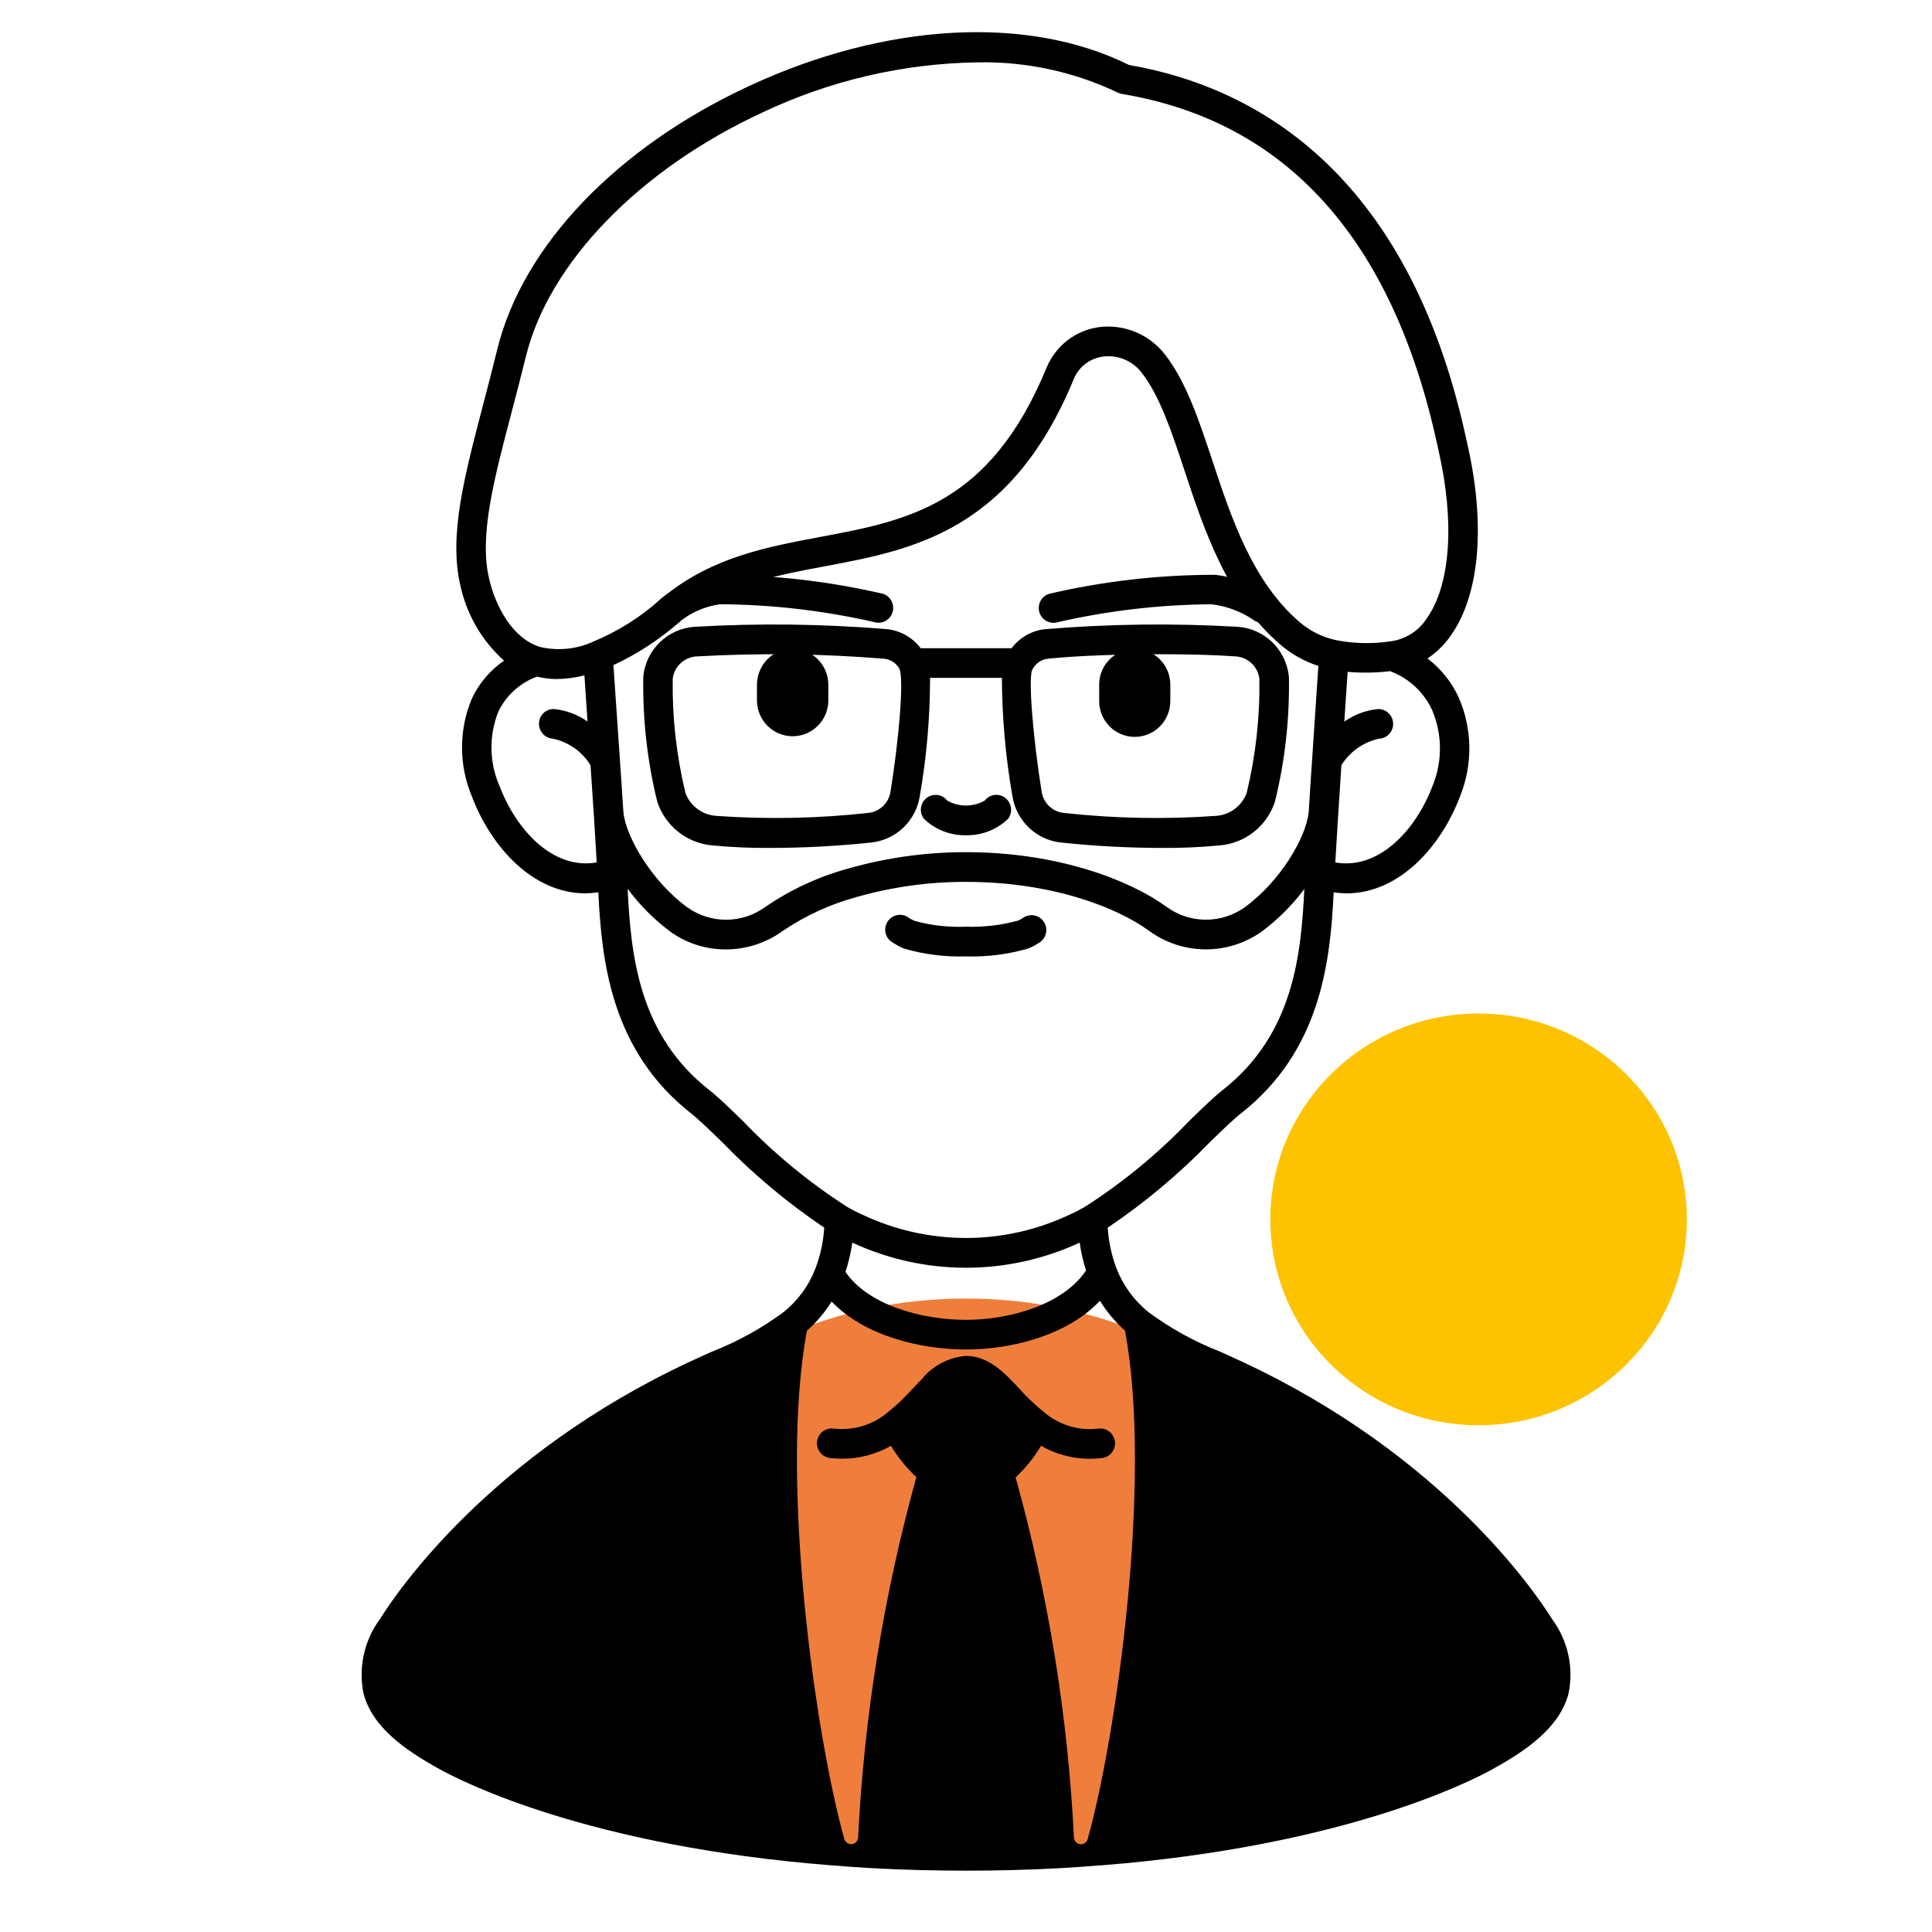 <svg xmlns="http://www.w3.org/2000/svg" width="61" height="61" viewBox="0 0 61 61" fill="none"><g clip-path="url(#clip0_7212_24288)"><g clip-path="url(#clip1_7212_24288)"><ellipse cx="46.684" cy="38.5" rx="6.575" ry="6.5" fill="#FDC300"></ellipse><ellipse cx="30.501" cy="50" rx="11.632" ry="9" fill="#EF7E3C"></ellipse><path d="M33.265 19.665C33.154 19.665 33.046 19.625 32.961 19.553C32.877 19.481 32.82 19.38 32.803 19.27C32.785 19.16 32.807 19.047 32.865 18.951C32.923 18.856 33.013 18.785 33.119 18.75C34.841 18.349 36.602 18.147 38.37 18.149C39.005 18.225 39.612 18.457 40.138 18.825C40.187 18.862 40.229 18.909 40.26 18.962C40.291 19.016 40.312 19.075 40.32 19.137C40.328 19.198 40.324 19.261 40.309 19.321C40.292 19.381 40.265 19.437 40.227 19.486C40.189 19.535 40.142 19.576 40.089 19.607C40.035 19.638 39.976 19.657 39.914 19.665C39.853 19.672 39.791 19.668 39.731 19.651C39.672 19.634 39.616 19.605 39.568 19.567C39.174 19.303 38.725 19.136 38.255 19.079C36.625 19.09 35.001 19.278 33.411 19.642C33.364 19.657 33.315 19.665 33.265 19.665Z" fill="black"></path><path d="M21.16 19.741C21.067 19.741 20.975 19.713 20.898 19.66C20.82 19.608 20.76 19.532 20.726 19.445C20.692 19.357 20.684 19.261 20.705 19.169C20.725 19.078 20.773 18.994 20.841 18.93C20.909 18.869 20.981 18.813 21.055 18.761C21.522 18.436 22.058 18.226 22.621 18.149C24.393 18.147 26.159 18.349 27.886 18.75C28.002 18.79 28.098 18.874 28.152 18.985C28.207 19.095 28.216 19.223 28.178 19.34C28.139 19.457 28.057 19.554 27.948 19.61C27.839 19.667 27.712 19.677 27.595 19.64C26.001 19.277 24.372 19.088 22.738 19.078C22.326 19.135 21.933 19.288 21.592 19.526C21.521 19.577 21.479 19.613 21.47 19.62C21.385 19.698 21.275 19.741 21.16 19.741Z" fill="black"></path><path d="M30.5 26.372C30.992 26.382 31.469 26.197 31.826 25.856C31.902 25.757 31.935 25.632 31.92 25.509C31.904 25.385 31.841 25.272 31.743 25.195C31.695 25.157 31.64 25.129 31.581 25.113C31.522 25.096 31.46 25.092 31.399 25.099C31.339 25.107 31.28 25.127 31.227 25.158C31.174 25.188 31.127 25.229 31.09 25.278C30.91 25.38 30.706 25.434 30.499 25.434C30.292 25.434 30.089 25.38 29.908 25.278C29.832 25.18 29.721 25.116 29.598 25.101C29.475 25.086 29.352 25.12 29.254 25.197C29.156 25.273 29.093 25.385 29.078 25.509C29.062 25.632 29.097 25.756 29.173 25.854C29.53 26.196 30.007 26.382 30.5 26.372Z" fill="black"></path><path d="M28.542 29.95C29.178 30.134 29.838 30.218 30.5 30.197C31.167 30.217 31.832 30.132 32.473 29.945C32.594 29.893 32.712 29.83 32.823 29.758C32.875 29.723 32.92 29.679 32.955 29.627C32.99 29.575 33.015 29.516 33.027 29.455C33.039 29.393 33.039 29.33 33.026 29.268C33.013 29.207 32.988 29.148 32.952 29.097C32.917 29.045 32.871 29.001 32.818 28.968C32.766 28.934 32.706 28.912 32.645 28.901C32.583 28.891 32.52 28.894 32.459 28.909C32.398 28.923 32.341 28.95 32.291 28.988C32.248 29.015 32.17 29.056 32.151 29.065C31.614 29.212 31.057 29.278 30.5 29.259C29.953 29.283 29.406 29.221 28.878 29.076C28.837 29.058 28.732 29.002 28.718 28.997C28.672 28.957 28.618 28.926 28.56 28.907C28.502 28.888 28.44 28.881 28.379 28.886C28.318 28.89 28.259 28.907 28.204 28.935C28.149 28.963 28.101 29.002 28.061 29.048C28.021 29.095 27.991 29.149 27.972 29.208C27.953 29.266 27.946 29.328 27.951 29.39C27.96 29.514 28.018 29.628 28.112 29.709C28.247 29.805 28.391 29.885 28.542 29.95Z" fill="black"></path><path d="M49.003 51.117C48.481 50.281 45.561 45.96 39.253 43.01C39.007 42.894 38.76 42.783 38.515 42.673C37.712 42.359 36.953 41.94 36.26 41.427C35.803 41.058 35.452 40.575 35.242 40.025C35.092 39.62 35.002 39.194 34.975 38.762C36.141 37.976 37.222 37.071 38.202 36.06C38.603 35.671 38.948 35.335 39.179 35.156C41.693 33.183 42.002 30.39 42.109 28.172C42.243 28.193 42.378 28.204 42.513 28.206C44.175 28.206 45.497 26.739 46.101 25.139C46.301 24.641 46.4 24.108 46.392 23.572C46.384 23.035 46.269 22.506 46.054 22.015C45.83 21.533 45.493 21.113 45.072 20.79C45.365 20.593 45.618 20.343 45.818 20.051C46.722 18.757 46.908 16.56 46.331 14.024L46.286 13.823C44.427 5.3 39.491 2.714 35.648 2.052C32.458 0.469 27.99 0.709 23.683 2.701C19.486 4.642 16.503 7.755 15.701 11.03C15.552 11.639 15.4 12.216 15.257 12.764C14.651 15.081 14.17 16.911 14.534 18.478C14.731 19.398 15.214 20.232 15.913 20.859C15.472 21.164 15.12 21.581 14.893 22.069C14.691 22.555 14.587 23.077 14.588 23.605C14.588 24.132 14.694 24.654 14.897 25.14C15.501 26.739 16.822 28.206 18.485 28.206C18.62 28.204 18.756 28.192 18.891 28.172C18.998 30.375 19.303 33.178 21.823 35.156C22.052 35.335 22.399 35.672 22.799 36.06C23.778 37.07 24.859 37.976 26.024 38.761C25.997 39.204 25.902 39.64 25.744 40.054C25.537 40.593 25.19 41.067 24.74 41.428C24.046 41.941 23.289 42.359 22.486 42.673C22.241 42.783 21.994 42.894 21.749 43.009C15.44 45.962 12.518 50.281 11.998 51.118C11.752 51.45 11.579 51.831 11.489 52.234C11.399 52.638 11.395 53.057 11.476 53.462C11.758 54.557 12.84 55.283 13.859 55.847C14.58 56.25 18.568 58.289 26.235 58.894L26.265 58.896H26.277H26.281C26.687 58.932 27.101 58.961 27.524 58.984C28.495 59.037 29.496 59.064 30.501 59.064C31.506 59.064 32.506 59.037 33.478 58.984C33.903 58.96 34.317 58.932 34.721 58.896H34.725H34.736H34.762C42.434 58.29 46.422 56.251 47.142 55.85C48.162 55.284 49.244 54.559 49.526 53.464C49.608 53.057 49.604 52.638 49.514 52.234C49.423 51.83 49.249 51.449 49.003 51.117ZM34.342 58.065C34.328 58.117 34.297 58.161 34.253 58.191C34.209 58.221 34.156 58.234 34.103 58.227C34.05 58.221 34.002 58.196 33.966 58.156C33.93 58.117 33.91 58.066 33.908 58.013C33.715 54.167 33.098 50.355 32.067 46.646C32.38 46.353 32.651 46.017 32.87 45.648C33.446 45.978 34.112 46.114 34.771 46.038C34.834 46.034 34.895 46.017 34.95 45.989C35.006 45.96 35.055 45.921 35.096 45.873C35.136 45.825 35.166 45.769 35.185 45.709C35.203 45.649 35.209 45.586 35.203 45.524C35.197 45.461 35.178 45.401 35.148 45.346C35.118 45.29 35.078 45.242 35.029 45.203C34.98 45.164 34.923 45.135 34.863 45.119C34.803 45.102 34.74 45.098 34.678 45.106C34.378 45.142 34.074 45.117 33.784 45.032C33.494 44.947 33.224 44.803 32.991 44.61C32.702 44.38 32.433 44.125 32.187 43.848C31.707 43.338 31.213 42.811 30.5 42.811C30.229 42.832 29.966 42.908 29.725 43.035C29.485 43.161 29.273 43.335 29.101 43.547C29.008 43.641 28.91 43.744 28.812 43.848C28.565 44.124 28.296 44.38 28.006 44.611C27.773 44.803 27.504 44.946 27.214 45.031C26.925 45.115 26.621 45.141 26.322 45.104C26.26 45.096 26.197 45.101 26.137 45.117C26.077 45.134 26.02 45.163 25.971 45.202C25.922 45.241 25.882 45.289 25.852 45.344C25.822 45.399 25.803 45.46 25.797 45.522C25.791 45.585 25.797 45.648 25.815 45.708C25.834 45.768 25.864 45.823 25.904 45.871C25.945 45.919 25.994 45.959 26.05 45.987C26.105 46.016 26.166 46.032 26.229 46.037C26.349 46.049 26.47 46.056 26.591 46.056C27.131 46.057 27.661 45.917 28.13 45.649C28.351 46.014 28.621 46.347 28.933 46.638C27.904 50.349 27.287 54.164 27.094 58.011C27.092 58.065 27.072 58.115 27.036 58.154C27 58.194 26.951 58.218 26.899 58.225C26.847 58.231 26.794 58.218 26.75 58.189C26.706 58.159 26.674 58.115 26.659 58.064C25.76 54.876 24.593 46.741 25.477 42.017C25.78 41.748 26.043 41.438 26.257 41.094C27.306 42.197 29.114 42.609 30.5 42.609C31.874 42.609 33.674 42.191 34.729 41.07C34.946 41.421 35.212 41.739 35.52 42.013C36.403 46.724 35.24 54.871 34.342 58.065ZM34.09 39.234C34.131 39.533 34.198 39.827 34.29 40.114C33.574 41.184 31.902 41.672 30.5 41.672C29.087 41.672 27.403 41.201 26.694 40.156C26.794 39.856 26.866 39.548 26.91 39.234C28.035 39.756 29.26 40.027 30.5 40.027C31.739 40.027 32.964 39.756 34.09 39.234ZM19.683 25.648C19.666 25.36 19.645 25.055 19.624 24.741L19.368 21C20.126 20.646 20.83 20.186 21.459 19.634C21.481 19.615 21.501 19.594 21.519 19.572C21.552 19.556 21.584 19.536 21.613 19.512C22.924 18.465 24.45 18.178 26.064 17.876C28.806 17.36 31.912 16.779 33.894 11.989C33.969 11.795 34.095 11.625 34.258 11.497C34.421 11.369 34.615 11.287 34.82 11.26C35.051 11.228 35.287 11.258 35.502 11.348C35.718 11.437 35.906 11.583 36.048 11.77C36.619 12.499 36.999 13.645 37.4 14.861C38.029 16.758 38.742 18.907 40.425 20.352C40.776 20.655 41.185 20.884 41.626 21.025C41.598 21.433 41.56 22.004 41.517 22.644L41.43 23.957C41.389 24.542 41.352 25.126 41.32 25.656C41.226 26.457 40.426 27.829 39.291 28.654C38.93 28.908 38.498 29.042 38.057 29.038C37.616 29.034 37.187 28.892 36.831 28.631C35.684 27.797 33.419 26.906 30.5 26.906C29.25 26.904 28.007 27.076 26.804 27.417C25.864 27.67 24.973 28.081 24.169 28.632C23.812 28.893 23.383 29.035 22.942 29.039C22.501 29.043 22.07 28.908 21.709 28.654C20.605 27.855 19.77 26.456 19.683 25.648ZM45.233 24.808C44.709 26.196 43.547 27.471 42.16 27.231C42.181 26.871 42.212 26.345 42.25 25.738C42.253 25.715 42.255 25.692 42.256 25.669V25.663C42.285 25.192 42.317 24.679 42.353 24.159C42.485 23.948 42.657 23.765 42.86 23.622C43.063 23.478 43.293 23.377 43.535 23.324C43.659 23.32 43.776 23.267 43.86 23.177C43.945 23.086 43.99 22.965 43.986 22.841C43.982 22.716 43.929 22.599 43.839 22.514C43.749 22.428 43.629 22.383 43.505 22.387C43.124 22.426 42.759 22.563 42.445 22.784L42.45 22.706C42.488 22.133 42.522 21.617 42.55 21.213C42.996 21.252 43.445 21.244 43.889 21.191C44.473 21.406 44.948 21.844 45.213 22.41C45.375 22.788 45.461 23.195 45.464 23.607C45.467 24.019 45.389 24.428 45.233 24.808ZM15.441 18.263C15.129 16.923 15.58 15.192 16.157 13.001C16.301 12.45 16.454 11.869 16.605 11.254C17.329 8.301 20.19 5.348 24.07 3.553C26.194 2.545 28.507 2.005 30.855 1.969C32.388 1.936 33.906 2.263 35.291 2.923C35.334 2.944 35.38 2.959 35.427 2.967C40.617 3.831 43.964 7.551 45.376 14.024L45.422 14.233C45.935 16.478 45.799 18.452 45.057 19.512C44.931 19.712 44.763 19.881 44.564 20.008C44.366 20.135 44.142 20.217 43.909 20.248C43.347 20.334 42.775 20.324 42.217 20.218C41.779 20.132 41.37 19.933 41.031 19.64C39.545 18.364 38.874 16.345 38.286 14.564C37.856 13.27 37.451 12.048 36.779 11.189C36.536 10.877 36.216 10.633 35.85 10.482C35.485 10.331 35.087 10.279 34.695 10.33C34.329 10.38 33.983 10.526 33.692 10.754C33.401 10.982 33.175 11.284 33.036 11.628C31.25 15.95 28.65 16.437 25.898 16.953C24.242 17.264 22.53 17.584 21.036 18.777C21.009 18.799 20.985 18.823 20.963 18.849C20.925 18.867 20.888 18.891 20.856 18.919C20.223 19.487 19.498 19.943 18.713 20.266C18.191 20.501 17.606 20.557 17.049 20.426C16.167 20.151 15.641 19.13 15.441 18.263ZM15.767 24.81C15.607 24.441 15.523 24.044 15.517 23.642C15.512 23.239 15.586 22.84 15.735 22.467C15.984 21.954 16.422 21.558 16.955 21.363C17.159 21.413 17.368 21.439 17.578 21.44C17.873 21.436 18.166 21.397 18.452 21.323L18.551 22.781C18.238 22.561 17.874 22.426 17.494 22.387C17.434 22.385 17.374 22.394 17.317 22.415C17.261 22.436 17.209 22.469 17.164 22.51C17.12 22.551 17.084 22.601 17.059 22.656C17.034 22.711 17.02 22.771 17.018 22.832C17.013 22.955 17.056 23.075 17.137 23.167C17.219 23.259 17.333 23.315 17.456 23.323C17.7 23.374 17.931 23.475 18.136 23.619C18.34 23.762 18.513 23.947 18.645 24.16L18.688 24.804C18.708 25.1 18.727 25.387 18.744 25.661V25.668C18.745 25.687 18.747 25.706 18.75 25.725C18.788 26.335 18.819 26.862 18.84 27.23C17.453 27.472 16.293 26.196 15.77 24.81H15.767ZM22.394 34.416C20.179 32.678 19.919 30.194 19.817 28.062C20.197 28.576 20.651 29.032 21.163 29.414C21.674 29.782 22.287 29.979 22.915 29.976C23.563 29.977 24.194 29.772 24.718 29.39C25.436 28.905 26.229 28.542 27.065 28.317C28.182 28.001 29.338 27.841 30.5 27.844C33.196 27.844 35.255 28.64 36.281 29.39C36.797 29.766 37.417 29.97 38.054 29.975C38.692 29.979 39.314 29.783 39.836 29.414C40.346 29.034 40.8 28.581 41.182 28.07C41.081 30.183 40.825 32.674 38.605 34.416C38.336 34.626 37.991 34.961 37.553 35.386C36.564 36.421 35.456 37.333 34.252 38.105C34.099 38.194 33.941 38.276 33.779 38.347C32.753 38.834 31.633 39.087 30.499 39.087C29.365 39.087 28.245 38.834 27.22 38.347C27.055 38.274 26.895 38.192 26.74 38.101C25.538 37.329 24.432 36.416 23.444 35.382C23.008 34.961 22.662 34.626 22.394 34.416Z" fill="black"></path><path d="M40.696 21.375C40.696 21.366 40.696 21.356 40.693 21.346C40.648 20.937 40.461 20.557 40.165 20.272C39.869 19.987 39.483 19.817 39.074 19.79C37.049 19.673 35.018 19.698 32.997 19.865C32.789 19.887 32.588 19.952 32.406 20.055C32.225 20.159 32.066 20.298 31.94 20.466H29.069C28.942 20.298 28.782 20.159 28.6 20.055C28.417 19.952 28.216 19.887 28.008 19.865C25.986 19.698 23.956 19.673 21.931 19.79C21.522 19.817 21.136 19.987 20.839 20.272C20.543 20.557 20.356 20.937 20.311 21.346V21.375C20.288 22.703 20.436 24.029 20.754 25.319C20.88 25.697 21.114 26.03 21.427 26.274C21.741 26.519 22.119 26.665 22.515 26.694C23.104 26.75 23.695 26.776 24.287 26.772C25.37 26.772 26.452 26.714 27.529 26.599C27.903 26.555 28.252 26.39 28.524 26.129C28.796 25.868 28.977 25.525 29.038 25.152C29.256 23.914 29.365 22.659 29.365 21.402H31.633C31.639 22.659 31.75 23.914 31.968 25.152C32.03 25.525 32.21 25.868 32.483 26.129C32.755 26.39 33.104 26.555 33.478 26.599C34.554 26.714 35.637 26.772 36.719 26.772C37.311 26.776 37.902 26.75 38.491 26.694C38.887 26.665 39.266 26.519 39.579 26.274C39.893 26.03 40.127 25.697 40.253 25.319C40.57 24.029 40.719 22.703 40.696 21.375ZM28.116 25C28.089 25.173 28.006 25.331 27.88 25.452C27.754 25.572 27.592 25.647 27.42 25.666C25.824 25.843 24.215 25.874 22.614 25.76C22.4 25.746 22.194 25.671 22.022 25.543C21.849 25.415 21.718 25.239 21.642 25.037C21.357 23.856 21.221 22.643 21.24 21.428C21.264 21.24 21.354 21.066 21.493 20.937C21.632 20.809 21.811 20.733 22 20.725C23.97 20.614 25.945 20.638 27.912 20.798C28.013 20.808 28.109 20.841 28.194 20.897C28.279 20.952 28.349 21.027 28.398 21.116C28.551 21.48 28.371 23.416 28.116 25ZM39.362 25.037C39.287 25.239 39.155 25.415 38.983 25.543C38.81 25.671 38.605 25.747 38.39 25.76C36.789 25.874 35.18 25.843 33.584 25.666C33.412 25.648 33.25 25.573 33.124 25.453C32.999 25.332 32.916 25.174 32.889 25.001C32.633 23.411 32.458 21.47 32.589 21.152C32.636 21.055 32.706 20.971 32.794 20.909C32.883 20.846 32.985 20.808 33.092 20.797C34.033 20.7 35.389 20.656 36.636 20.656C37.553 20.656 38.412 20.68 39.003 20.724C39.191 20.733 39.371 20.808 39.51 20.937C39.649 21.065 39.739 21.239 39.763 21.427C39.782 22.643 39.647 23.856 39.362 25.037Z" fill="black"></path><path d="M23.9 21.617V22.137C23.906 22.433 24.028 22.715 24.238 22.922C24.449 23.13 24.732 23.246 25.027 23.246C25.321 23.246 25.604 23.13 25.815 22.922C26.026 22.715 26.147 22.433 26.153 22.137V21.617C26.152 21.393 26.086 21.175 25.962 20.989C25.838 20.803 25.662 20.658 25.457 20.572C25.251 20.486 25.025 20.463 24.806 20.507C24.588 20.55 24.387 20.657 24.229 20.815C24.02 21.029 23.902 21.317 23.9 21.617Z" fill="black"></path><path d="M34.705 21.617V22.137C34.705 22.436 34.823 22.723 35.034 22.935C35.245 23.147 35.53 23.266 35.828 23.266C36.126 23.266 36.412 23.147 36.622 22.935C36.833 22.723 36.951 22.436 36.951 22.137V21.617C36.951 21.318 36.833 21.03 36.622 20.819C36.412 20.607 36.126 20.488 35.828 20.488C35.53 20.488 35.245 20.607 35.034 20.819C34.823 21.03 34.705 21.318 34.705 21.617Z" fill="black"></path></g></g><defs><clipPath id="clip0_7212_24288"><rect width="60.05" height="60.05" fill="white" transform="translate(0 0.05)"></rect></clipPath><clipPath id="clip1_7212_24288"><rect width="59.677" height="60" fill="white" transform="translate(0.662 -0)"></rect></clipPath></defs></svg>